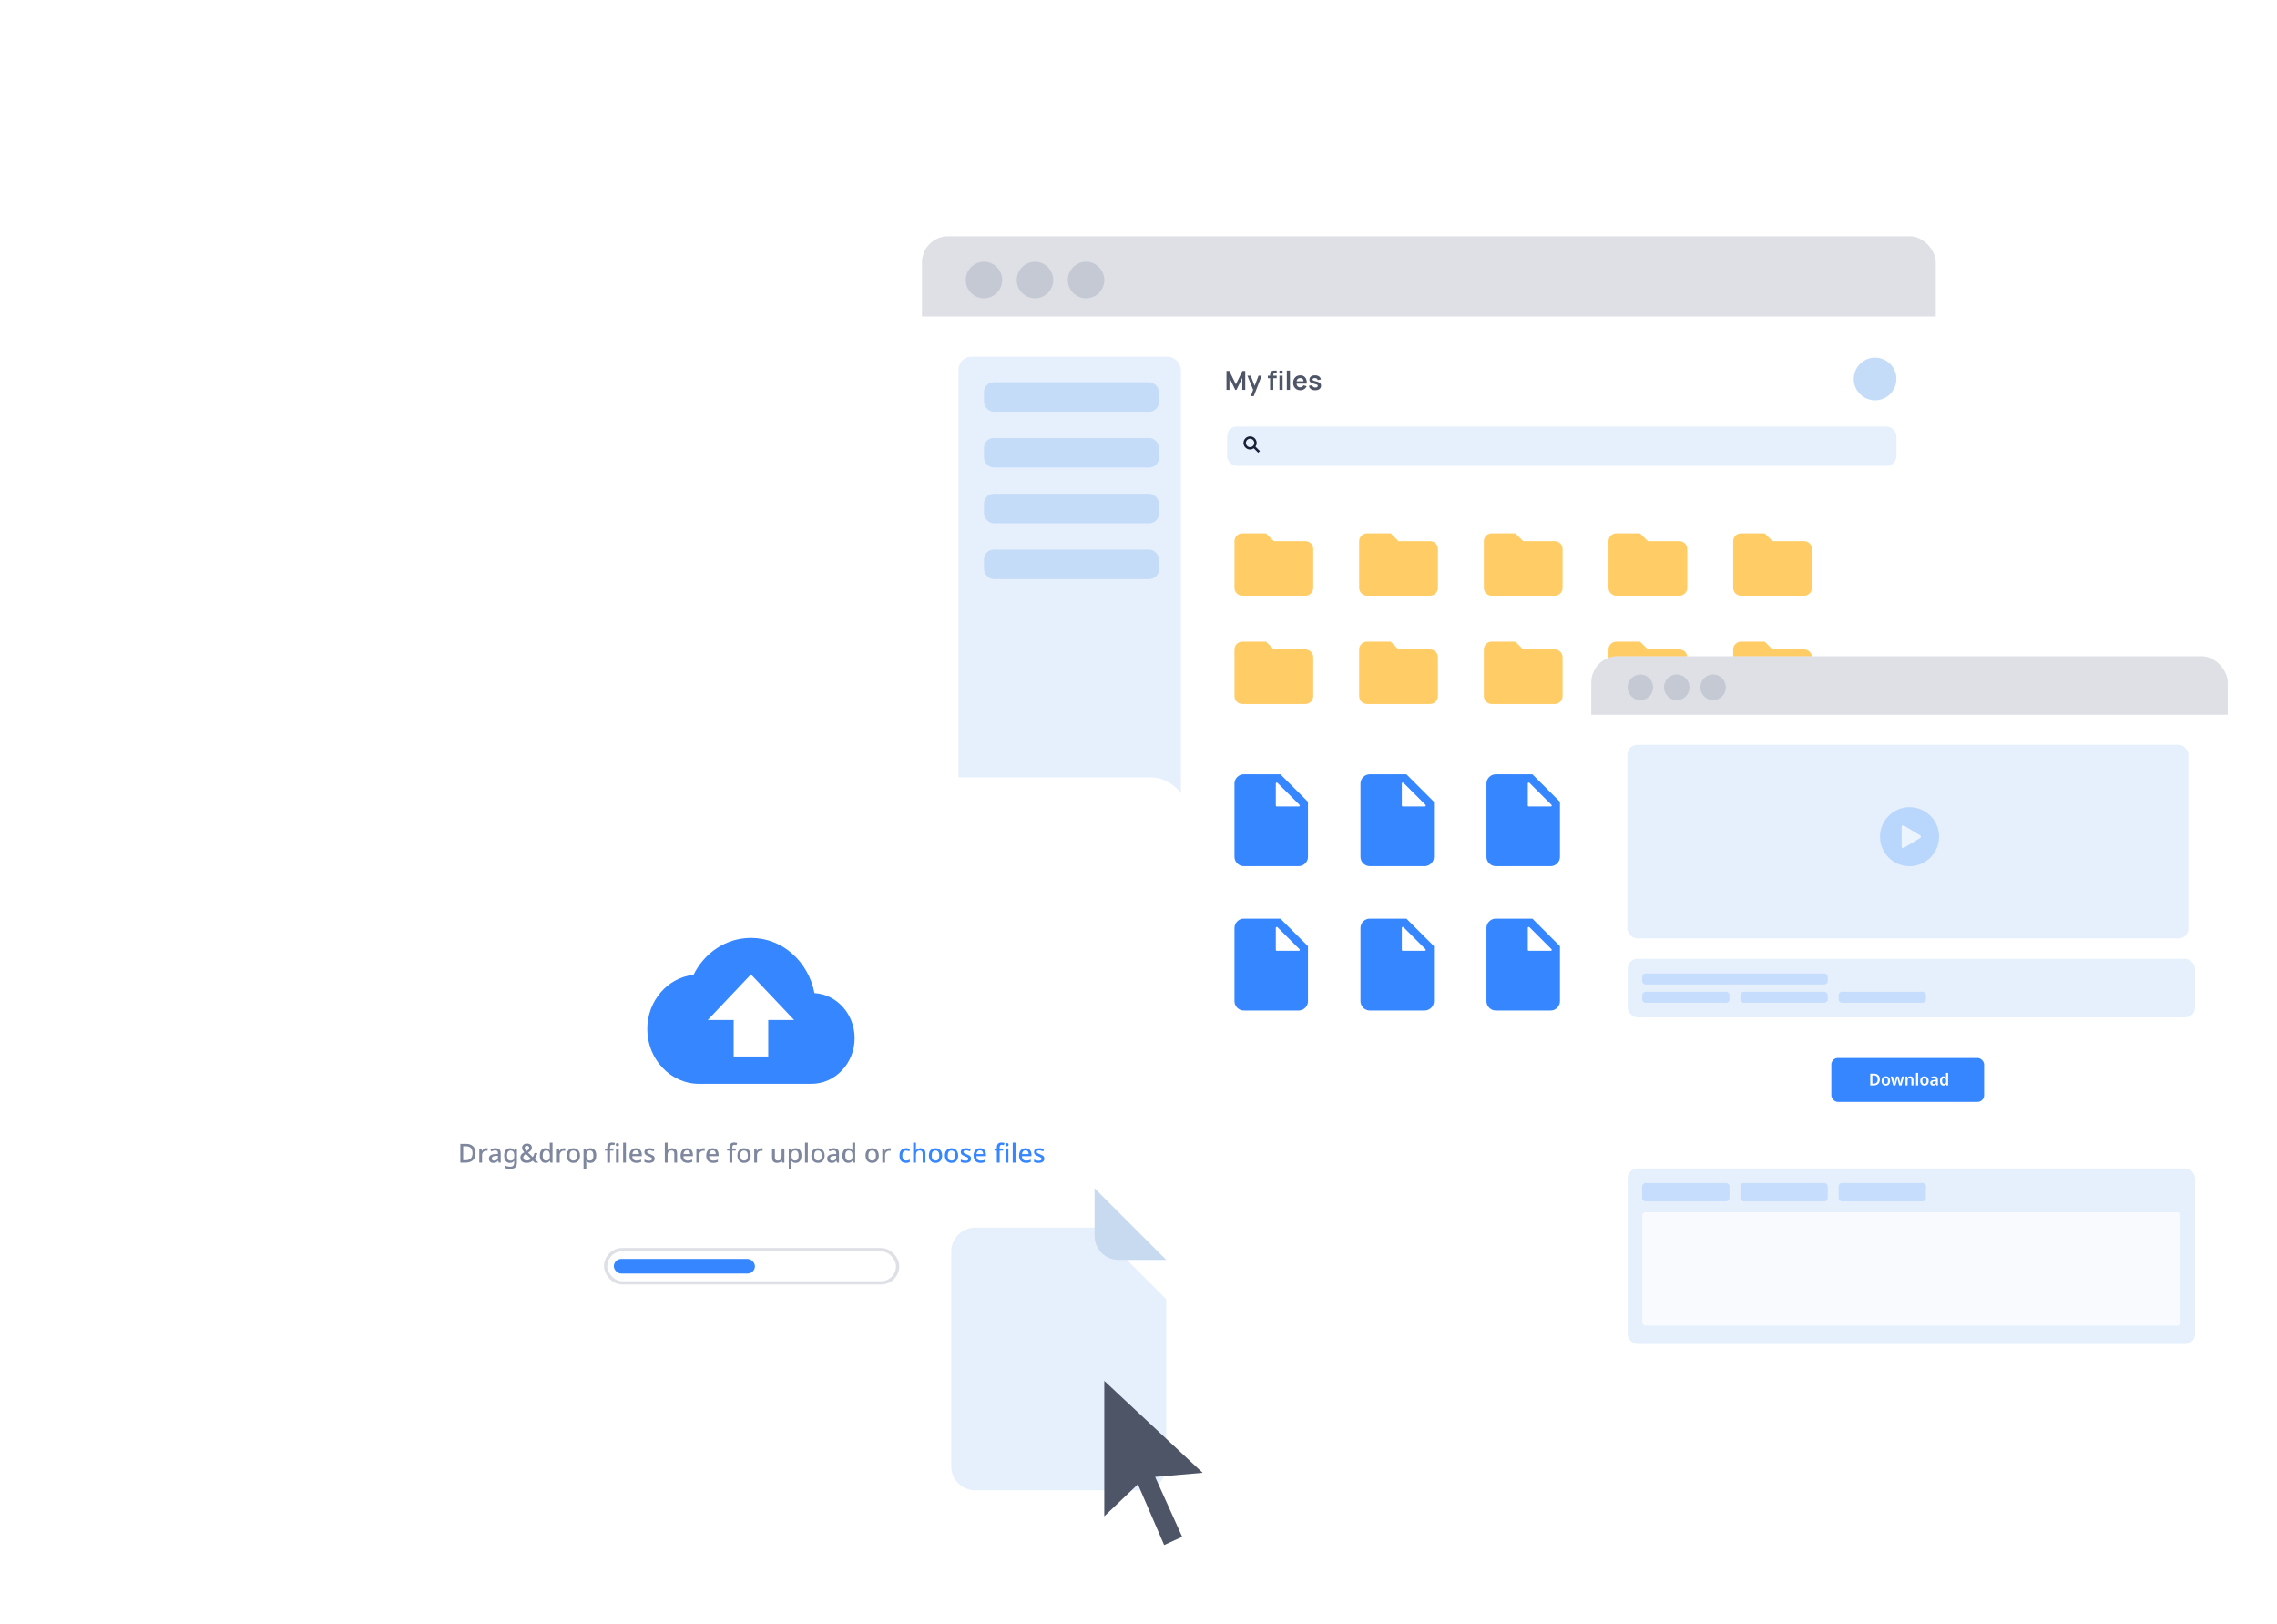 <svg width="694" height="495" viewBox="0 0 694 495" fill="none" xmlns="http://www.w3.org/2000/svg">
<rect opacity="0.1" x="572" y="363" width="87" height="87" rx="11" stroke="white" stroke-width="2"/>
<rect opacity="0.1" x="41.5" y="93.5" width="146" height="146" rx="10.5" stroke="white" stroke-width="3"/>
<g filter="url(#filter0_dd_2015_344)">
<g clip-path="url(#clip0_2015_344)">
<rect x="281" y="61" width="309" height="277" rx="8" fill="white"/>
<rect opacity="0.25" x="256.547" y="50.988" width="342.345" height="34.486" fill="#7E879D"/>
<ellipse opacity="0.25" cx="299.896" cy="74.349" rx="5.558" ry="5.562" fill="#7E879D"/>
<ellipse opacity="0.25" cx="315.457" cy="74.349" rx="5.558" ry="5.562" fill="#7E879D"/>
<ellipse opacity="0.25" cx="331.018" cy="74.349" rx="5.558" ry="5.562" fill="#7E879D"/>
<rect x="292.115" y="97.711" width="67.802" height="228.052" rx="4" fill="#E6F0FC"/>
<rect x="299.896" y="105.498" width="53.352" height="9" rx="3" fill="#C4DCF8"/>
<rect x="299.896" y="122.498" width="53.352" height="9" rx="3" fill="#C4DCF8"/>
<rect x="299.896" y="139.498" width="53.352" height="9" rx="3" fill="#C4DCF8"/>
<rect x="299.896" y="156.498" width="53.352" height="9" rx="3" fill="#C4DCF8"/>
<path d="M373.815 107.823V102.063H374.683L376.675 106.143L378.667 102.063H379.535V107.823H378.635V104.131L376.867 107.823H376.483L374.719 104.131V107.823H373.815ZM381.227 109.743L382.059 107.459L382.075 108.131L380.191 103.503H381.195L382.531 106.927H382.275L383.575 103.503H384.539L382.131 109.743H381.227ZM387.113 107.823V103.435C387.113 103.326 387.117 103.206 387.125 103.075C387.133 102.942 387.156 102.81 387.193 102.679C387.231 102.549 387.299 102.43 387.397 102.323C387.52 102.187 387.652 102.094 387.793 102.043C387.937 101.99 388.079 101.961 388.217 101.955C388.356 101.947 388.477 101.943 388.581 101.943H389.121V102.727H388.621C388.437 102.727 388.3 102.774 388.209 102.867C388.121 102.958 388.077 103.078 388.077 103.227V107.823H387.113ZM386.417 104.259V103.503H389.121V104.259H386.417ZM389.961 102.847V101.963H390.925V102.847H389.961ZM389.961 107.823V103.503H390.925V107.823H389.961ZM392.208 107.823V101.943H393.172V107.823H392.208ZM396.334 107.943C395.897 107.943 395.513 107.849 395.182 107.659C394.851 107.47 394.593 107.207 394.406 106.871C394.222 106.535 394.13 106.149 394.13 105.711C394.13 105.239 394.221 104.83 394.402 104.483C394.583 104.134 394.835 103.863 395.158 103.671C395.481 103.479 395.854 103.383 396.278 103.383C396.726 103.383 397.106 103.489 397.418 103.699C397.733 103.907 397.966 104.202 398.118 104.583C398.27 104.965 398.327 105.414 398.29 105.931H397.334V105.579C397.331 105.11 397.249 104.767 397.086 104.551C396.923 104.335 396.667 104.227 396.318 104.227C395.923 104.227 395.63 104.35 395.438 104.595C395.246 104.838 395.15 105.194 395.15 105.663C395.15 106.101 395.246 106.439 395.438 106.679C395.63 106.919 395.91 107.039 396.278 107.039C396.515 107.039 396.719 106.987 396.89 106.883C397.063 106.777 397.197 106.623 397.29 106.423L398.242 106.711C398.077 107.101 397.821 107.403 397.474 107.619C397.13 107.835 396.75 107.943 396.334 107.943ZM394.846 105.931V105.203H397.818V105.931H394.846ZM400.851 107.943C400.317 107.943 399.884 107.823 399.551 107.583C399.217 107.343 399.015 107.006 398.943 106.571L399.927 106.419C399.977 106.633 400.089 106.801 400.263 106.923C400.436 107.046 400.655 107.107 400.919 107.107C401.151 107.107 401.329 107.062 401.455 106.971C401.583 106.878 401.647 106.751 401.647 106.591C401.647 106.493 401.623 106.414 401.575 106.355C401.529 106.294 401.428 106.235 401.271 106.179C401.113 106.123 400.872 106.053 400.547 105.967C400.184 105.871 399.896 105.769 399.683 105.659C399.469 105.547 399.316 105.415 399.223 105.263C399.129 105.111 399.083 104.927 399.083 104.711C399.083 104.442 399.153 104.207 399.295 104.007C399.436 103.807 399.633 103.654 399.887 103.547C400.14 103.438 400.439 103.383 400.783 103.383C401.119 103.383 401.416 103.435 401.675 103.539C401.936 103.643 402.147 103.791 402.307 103.983C402.467 104.175 402.565 104.401 402.603 104.659L401.619 104.835C401.595 104.651 401.511 104.506 401.367 104.399C401.225 104.293 401.036 104.233 400.799 104.219C400.572 104.206 400.389 104.241 400.251 104.323C400.112 104.403 400.043 104.517 400.043 104.663C400.043 104.746 400.071 104.817 400.127 104.875C400.183 104.934 400.295 104.993 400.463 105.051C400.633 105.11 400.887 105.182 401.223 105.267C401.567 105.355 401.841 105.457 402.047 105.571C402.255 105.683 402.404 105.818 402.495 105.975C402.588 106.133 402.635 106.323 402.635 106.547C402.635 106.982 402.476 107.323 402.159 107.571C401.844 107.819 401.408 107.943 400.851 107.943Z" fill="#4E5567"/>
<g clip-path="url(#clip1_2015_344)">
<path d="M379.055 224.98C377.555 224.98 376.255 226.28 376.255 227.78V250.18C376.255 251.68 377.555 252.98 379.055 252.98H395.855C397.355 252.98 398.655 251.68 398.655 250.18V233.48C398.655 233.38 398.655 233.38 398.555 233.28L390.355 225.08C390.255 224.98 390.255 224.98 390.155 224.98H379.055ZM388.855 234.48V227.78C388.855 227.58 389.155 227.38 389.355 227.58L396.055 234.28C396.255 234.48 396.155 234.78 395.855 234.78H389.155C388.955 234.78 388.855 234.68 388.855 234.48Z" fill="#3586FF"/>
</g>
<g clip-path="url(#clip2_2015_344)">
<path d="M417.455 224.98C415.955 224.98 414.655 226.28 414.655 227.78V250.18C414.655 251.68 415.955 252.98 417.455 252.98H434.255C435.755 252.98 437.055 251.68 437.055 250.18V233.48C437.055 233.38 437.055 233.38 436.955 233.28L428.755 225.08C428.655 224.98 428.655 224.98 428.555 224.98H417.455ZM427.255 234.48V227.78C427.255 227.58 427.555 227.38 427.755 227.58L434.455 234.28C434.655 234.48 434.555 234.78 434.255 234.78H427.555C427.355 234.78 427.255 234.68 427.255 234.48Z" fill="#3586FF"/>
</g>
<g clip-path="url(#clip3_2015_344)">
<path d="M455.855 224.98C454.355 224.98 453.055 226.28 453.055 227.78V250.18C453.055 251.68 454.355 252.98 455.855 252.98H472.655C474.155 252.98 475.455 251.68 475.455 250.18V233.48C475.455 233.38 475.455 233.38 475.355 233.28L467.155 225.08C467.055 224.98 467.055 224.98 466.955 224.98H455.855ZM465.655 234.48V227.78C465.655 227.58 465.955 227.38 466.155 227.58L472.855 234.28C473.055 234.48 472.955 234.78 472.655 234.78H465.955C465.755 234.78 465.655 234.68 465.655 234.48Z" fill="#3586FF"/>
</g>
<g clip-path="url(#clip4_2015_344)">
<path d="M494.255 224.98C492.755 224.98 491.455 226.28 491.455 227.78V250.18C491.455 251.68 492.755 252.98 494.255 252.98H511.055C512.555 252.98 513.855 251.68 513.855 250.18V233.48C513.855 233.38 513.855 233.38 513.755 233.28L505.555 225.08C505.455 224.98 505.455 224.98 505.355 224.98H494.255ZM504.055 234.48V227.78C504.055 227.58 504.355 227.38 504.555 227.58L511.255 234.28C511.455 234.48 511.355 234.78 511.055 234.78H504.355C504.155 234.78 504.055 234.68 504.055 234.48Z" fill="#3586FF"/>
</g>
<g clip-path="url(#clip5_2015_344)">
<path d="M532.655 224.98C531.155 224.98 529.855 226.28 529.855 227.78V250.18C529.855 251.68 531.155 252.98 532.655 252.98H549.455C550.955 252.98 552.255 251.68 552.255 250.18V233.48C552.255 233.38 552.255 233.38 552.155 233.28L543.955 225.08C543.855 224.98 543.855 224.98 543.755 224.98H532.655ZM542.455 234.48V227.78C542.455 227.58 542.755 227.38 542.955 227.58L549.655 234.28C549.855 234.48 549.755 234.78 549.455 234.78H542.755C542.555 234.78 542.455 234.68 542.455 234.48Z" fill="#3586FF"/>
</g>
<g clip-path="url(#clip6_2015_344)">
<path d="M379.055 268.98C377.555 268.98 376.255 270.28 376.255 271.78V294.18C376.255 295.68 377.555 296.98 379.055 296.98H395.855C397.355 296.98 398.655 295.68 398.655 294.18V277.48C398.655 277.38 398.655 277.38 398.555 277.28L390.355 269.08C390.255 268.98 390.255 268.98 390.155 268.98H379.055ZM388.855 278.48V271.78C388.855 271.58 389.155 271.38 389.355 271.58L396.055 278.28C396.255 278.48 396.155 278.78 395.855 278.78H389.155C388.955 278.78 388.855 278.68 388.855 278.48Z" fill="#3586FF"/>
</g>
<g clip-path="url(#clip7_2015_344)">
<path d="M417.455 268.98C415.955 268.98 414.655 270.28 414.655 271.78V294.18C414.655 295.68 415.955 296.98 417.455 296.98H434.255C435.755 296.98 437.055 295.68 437.055 294.18V277.48C437.055 277.38 437.055 277.38 436.955 277.28L428.755 269.08C428.655 268.98 428.655 268.98 428.555 268.98H417.455ZM427.255 278.48V271.78C427.255 271.58 427.555 271.38 427.755 271.58L434.455 278.28C434.655 278.48 434.555 278.78 434.255 278.78H427.555C427.355 278.78 427.255 278.68 427.255 278.48Z" fill="#3586FF"/>
</g>
<g clip-path="url(#clip8_2015_344)">
<path d="M455.855 268.98C454.355 268.98 453.055 270.28 453.055 271.78V294.18C453.055 295.68 454.355 296.98 455.855 296.98H472.655C474.155 296.98 475.455 295.68 475.455 294.18V277.48C475.455 277.38 475.455 277.38 475.355 277.28L467.155 269.08C467.055 268.98 467.055 268.98 466.955 268.98H455.855ZM465.655 278.48V271.78C465.655 271.58 465.955 271.38 466.155 271.58L472.855 278.28C473.055 278.48 472.955 278.78 472.655 278.78H465.955C465.755 278.78 465.655 278.68 465.655 278.48Z" fill="#3586FF"/>
</g>
<g clip-path="url(#clip9_2015_344)">
<path d="M494.255 268.98C492.755 268.98 491.455 270.28 491.455 271.78V294.18C491.455 295.68 492.755 296.98 494.255 296.98H511.055C512.555 296.98 513.855 295.68 513.855 294.18V277.48C513.855 277.38 513.855 277.38 513.755 277.28L505.555 269.08C505.455 268.98 505.455 268.98 505.355 268.98H494.255ZM504.055 278.48V271.78C504.055 271.58 504.355 271.38 504.555 271.58L511.255 278.28C511.455 278.48 511.355 278.78 511.055 278.78H504.355C504.155 278.78 504.055 278.68 504.055 278.48Z" fill="#3586FF"/>
</g>
<g clip-path="url(#clip10_2015_344)">
<path d="M532.655 268.98C531.155 268.98 529.855 270.28 529.855 271.78V294.18C529.855 295.68 531.155 296.98 532.655 296.98H549.455C550.955 296.98 552.255 295.68 552.255 294.18V277.48C552.255 277.38 552.255 277.38 552.155 277.28L543.955 269.08C543.855 268.98 543.855 268.98 543.755 268.98H532.655ZM542.455 278.48V271.78C542.455 271.58 542.755 271.38 542.955 271.58L549.655 278.28C549.855 278.48 549.755 278.78 549.455 278.78H542.755C542.555 278.78 542.455 278.68 542.455 278.48Z" fill="#3586FF"/>
</g>
<g clip-path="url(#clip11_2015_344)">
<path d="M385.855 151.558H378.655C377.335 151.558 376.255 152.627 376.255 153.933V168.183C376.255 169.489 377.335 170.558 378.655 170.558H397.855C399.175 170.558 400.255 169.489 400.255 168.183V156.308C400.255 155.002 399.175 153.933 397.855 153.933H388.255L385.855 151.558Z" fill="#FFCC66"/>
</g>
<g clip-path="url(#clip12_2015_344)">
<path d="M423.855 151.558H416.655C415.335 151.558 414.255 152.627 414.255 153.933V168.183C414.255 169.489 415.335 170.558 416.655 170.558H435.855C437.175 170.558 438.255 169.489 438.255 168.183V156.308C438.255 155.002 437.175 153.933 435.855 153.933H426.255L423.855 151.558Z" fill="#FFCC66"/>
</g>
<g clip-path="url(#clip13_2015_344)">
<path d="M461.855 151.558H454.655C453.335 151.558 452.255 152.627 452.255 153.933V168.183C452.255 169.489 453.335 170.558 454.655 170.558H473.855C475.175 170.558 476.255 169.489 476.255 168.183V156.308C476.255 155.002 475.175 153.933 473.855 153.933H464.255L461.855 151.558Z" fill="#FFCC66"/>
</g>
<g clip-path="url(#clip14_2015_344)">
<path d="M499.855 151.558H492.655C491.335 151.558 490.255 152.627 490.255 153.933V168.183C490.255 169.489 491.335 170.558 492.655 170.558H511.855C513.175 170.558 514.255 169.489 514.255 168.183V156.308C514.255 155.002 513.175 153.933 511.855 153.933H502.255L499.855 151.558Z" fill="#FFCC66"/>
</g>
<g clip-path="url(#clip15_2015_344)">
<path d="M537.855 151.558H530.655C529.335 151.558 528.255 152.627 528.255 153.933V168.183C528.255 169.489 529.335 170.558 530.655 170.558H549.855C551.175 170.558 552.255 169.489 552.255 168.183V156.308C552.255 155.002 551.175 153.933 549.855 153.933H540.255L537.855 151.558Z" fill="#FFCC66"/>
</g>
<g clip-path="url(#clip16_2015_344)">
<path d="M385.855 184.558H378.655C377.335 184.558 376.255 185.627 376.255 186.933V201.183C376.255 202.489 377.335 203.558 378.655 203.558H397.855C399.175 203.558 400.255 202.489 400.255 201.183V189.308C400.255 188.002 399.175 186.933 397.855 186.933H388.255L385.855 184.558Z" fill="#FFCC66"/>
</g>
<g clip-path="url(#clip17_2015_344)">
<path d="M423.855 184.558H416.655C415.335 184.558 414.255 185.627 414.255 186.933V201.183C414.255 202.489 415.335 203.558 416.655 203.558H435.855C437.175 203.558 438.255 202.489 438.255 201.183V189.308C438.255 188.002 437.175 186.933 435.855 186.933H426.255L423.855 184.558Z" fill="#FFCC66"/>
</g>
<g clip-path="url(#clip18_2015_344)">
<path d="M461.855 184.558H454.655C453.335 184.558 452.255 185.627 452.255 186.933V201.183C452.255 202.489 453.335 203.558 454.655 203.558H473.855C475.175 203.558 476.255 202.489 476.255 201.183V189.308C476.255 188.002 475.175 186.933 473.855 186.933H464.255L461.855 184.558Z" fill="#FFCC66"/>
</g>
<g clip-path="url(#clip19_2015_344)">
<path d="M499.855 184.558H492.655C491.335 184.558 490.255 185.627 490.255 186.933V201.183C490.255 202.489 491.335 203.558 492.655 203.558H511.855C513.175 203.558 514.255 202.489 514.255 201.183V189.308C514.255 188.002 513.175 186.933 511.855 186.933H502.255L499.855 184.558Z" fill="#FFCC66"/>
</g>
<g clip-path="url(#clip20_2015_344)">
<path d="M537.855 184.558H530.655C529.335 184.558 528.255 185.627 528.255 186.933V201.183C528.255 202.489 529.335 203.558 530.655 203.558H549.855C551.175 203.558 552.255 202.489 552.255 201.183V189.308C552.255 188.002 551.175 186.933 549.855 186.933H540.255L537.855 184.558Z" fill="#FFCC66"/>
</g>
<rect x="374" y="119" width="204" height="12" rx="3" fill="#E6F0FC"/>
<g clip-path="url(#clip21_2015_344)">
<path d="M382.139 125.65C381.81 125.869 381.409 126.015 381.007 126.015C379.912 126.015 379 125.102 379 124.007C379 122.912 379.912 122 381.007 122C382.102 122 383.015 122.912 383.015 124.007C383.015 124.445 382.869 124.81 382.65 125.139L384 126.489L383.489 127L382.139 125.65ZM381.007 125.285C381.701 125.285 382.285 124.701 382.285 124.007C382.285 123.314 381.701 122.73 381.007 122.73C380.314 122.73 379.73 123.314 379.73 124.007C379.73 124.701 380.314 125.285 381.007 125.285Z" fill="#182137"/>
</g>
<circle cx="571.5" cy="104.5" r="6.5" fill="#C4DCF8"/>
</g>
</g>
<g filter="url(#filter1_dd_2015_344)">
<rect x="81.09" y="210.927" width="267.7" height="196.819" rx="12" fill="white"/>
<path d="M234.231 276.672C232.388 267.081 224.489 259.853 214.879 259.853C207.243 259.853 200.66 264.44 197.369 271.112C189.47 271.946 183.283 279.035 183.283 287.652C183.283 296.826 190.392 304.332 199.081 304.332H233.309C240.55 304.332 246.474 298.077 246.474 290.432C246.474 283.066 241.077 277.089 234.231 276.672ZM220.145 284.873V295.992H209.613V284.873H201.714L214.879 270.973L228.043 284.873H220.145Z" fill="#3586FF"/>
<path d="M130.927 325.428C130.927 326.068 130.807 326.604 130.567 327.036C130.327 327.468 129.981 327.793 129.527 328.012C129.079 328.23 128.538 328.34 127.903 328.34H126.303V322.628H128.071C128.653 322.628 129.157 322.734 129.583 322.948C130.01 323.161 130.341 323.476 130.575 323.892C130.81 324.302 130.927 324.814 130.927 325.428ZM130.023 325.452C130.023 324.972 129.946 324.577 129.791 324.268C129.637 323.958 129.407 323.729 129.103 323.58C128.805 323.43 128.442 323.356 128.015 323.356H127.167V327.612H127.863C128.583 327.612 129.122 327.43 129.479 327.068C129.842 326.705 130.023 326.166 130.023 325.452ZM134.203 323.948C134.277 323.948 134.36 323.953 134.451 323.964C134.541 323.969 134.616 323.977 134.675 323.988L134.587 324.78C134.528 324.764 134.459 324.75 134.379 324.74C134.299 324.729 134.224 324.724 134.155 324.724C133.995 324.724 133.84 324.756 133.691 324.82C133.547 324.878 133.416 324.966 133.299 325.084C133.181 325.196 133.088 325.334 133.019 325.5C132.955 325.665 132.923 325.854 132.923 326.068V328.34H132.075V324.028H132.747L132.859 324.796H132.891C132.981 324.641 133.091 324.5 133.219 324.372C133.347 324.244 133.493 324.142 133.659 324.068C133.824 323.988 134.005 323.948 134.203 323.948ZM136.989 323.948C137.533 323.948 137.938 324.068 138.205 324.308C138.471 324.542 138.605 324.913 138.605 325.42V328.34H138.005L137.837 327.74H137.805C137.682 327.894 137.554 328.022 137.421 328.124C137.293 328.225 137.143 328.3 136.973 328.348C136.807 328.396 136.605 328.42 136.365 328.42C136.109 328.42 135.877 328.374 135.669 328.284C135.466 328.188 135.306 328.044 135.189 327.852C135.071 327.654 135.013 327.409 135.013 327.116C135.013 326.678 135.178 326.345 135.509 326.116C135.845 325.886 136.354 325.761 137.037 325.74L137.773 325.716V325.476C137.773 325.156 137.701 324.932 137.557 324.804C137.413 324.676 137.21 324.612 136.949 324.612C136.725 324.612 136.511 324.644 136.309 324.708C136.106 324.772 135.914 324.849 135.733 324.94L135.461 324.324C135.663 324.217 135.895 324.129 136.157 324.06C136.423 323.985 136.701 323.948 136.989 323.948ZM137.189 326.284C136.698 326.305 136.357 326.388 136.165 326.532C135.978 326.67 135.885 326.868 135.885 327.124C135.885 327.348 135.951 327.51 136.085 327.612C136.223 327.713 136.397 327.764 136.605 327.764C136.941 327.764 137.218 327.67 137.437 327.484C137.655 327.297 137.765 327.017 137.765 326.644V326.268L137.189 326.284ZM141.399 323.948C141.676 323.948 141.927 324.001 142.151 324.108C142.375 324.214 142.564 324.377 142.719 324.596H142.759L142.855 324.028H143.543V328.396C143.543 328.801 143.471 329.142 143.327 329.42C143.183 329.697 142.961 329.905 142.663 330.044C142.369 330.188 141.999 330.26 141.551 330.26C141.241 330.26 140.956 330.238 140.695 330.196C140.433 330.153 140.193 330.086 139.975 329.996V329.252C140.129 329.326 140.292 329.388 140.463 329.436C140.633 329.489 140.815 329.526 141.007 329.548C141.199 329.574 141.396 329.588 141.599 329.588C141.951 329.588 142.223 329.486 142.415 329.284C142.607 329.086 142.703 328.806 142.703 328.444V328.3C142.703 328.23 142.705 328.14 142.711 328.028C142.716 327.91 142.721 327.825 142.727 327.772H142.695C142.545 327.996 142.361 328.161 142.143 328.268C141.929 328.369 141.681 328.42 141.399 328.42C140.855 328.42 140.428 328.225 140.119 327.836C139.815 327.441 139.663 326.894 139.663 326.196C139.663 325.726 139.732 325.326 139.871 324.996C140.009 324.66 140.207 324.401 140.463 324.22C140.724 324.038 141.036 323.948 141.399 323.948ZM141.575 324.652C141.351 324.652 141.161 324.713 141.007 324.836C140.852 324.953 140.735 325.126 140.655 325.356C140.575 325.585 140.535 325.868 140.535 326.204C140.535 326.705 140.623 327.086 140.799 327.348C140.98 327.609 141.244 327.74 141.591 327.74C141.793 327.74 141.964 327.713 142.103 327.66C142.247 327.606 142.364 327.524 142.455 327.412C142.551 327.3 142.62 327.158 142.663 326.988C142.711 326.812 142.735 326.601 142.735 326.356V326.196C142.735 325.828 142.692 325.532 142.607 325.308C142.527 325.078 142.401 324.913 142.231 324.812C142.06 324.705 141.841 324.652 141.575 324.652ZM146.656 322.54C146.949 322.54 147.202 322.59 147.416 322.692C147.634 322.788 147.802 322.926 147.92 323.108C148.042 323.289 148.104 323.513 148.104 323.78C148.104 324.121 147.994 324.412 147.776 324.652C147.557 324.892 147.285 325.108 146.96 325.3L148.376 326.668C148.504 326.497 148.61 326.308 148.696 326.1C148.781 325.886 148.853 325.66 148.912 325.42H149.776C149.696 325.75 149.586 326.07 149.448 326.38C149.314 326.684 149.141 326.958 148.928 327.204L150.096 328.34H148.992L148.368 327.74C148.24 327.841 148.109 327.934 147.976 328.02C147.842 328.105 147.698 328.177 147.544 328.236C147.394 328.289 147.232 328.332 147.056 328.364C146.88 328.401 146.688 328.42 146.48 328.42C146.096 328.42 145.762 328.358 145.48 328.236C145.197 328.108 144.978 327.926 144.824 327.692C144.674 327.452 144.6 327.166 144.6 326.836C144.6 326.564 144.645 326.329 144.736 326.132C144.832 325.934 144.968 325.761 145.144 325.612C145.325 325.457 145.536 325.31 145.776 325.172C145.658 325.038 145.549 324.902 145.448 324.764C145.352 324.62 145.272 324.47 145.208 324.316C145.149 324.161 145.12 323.993 145.12 323.812C145.12 323.545 145.181 323.318 145.304 323.132C145.432 322.94 145.61 322.793 145.84 322.692C146.074 322.59 146.346 322.54 146.656 322.54ZM146.28 325.692C146.114 325.793 145.973 325.897 145.856 326.004C145.744 326.105 145.653 326.22 145.584 326.348C145.52 326.47 145.488 326.617 145.488 326.788C145.488 327.06 145.581 327.278 145.768 327.444C145.96 327.604 146.21 327.684 146.52 327.684C146.813 327.684 147.066 327.638 147.28 327.548C147.498 327.457 147.685 327.345 147.84 327.212L146.28 325.692ZM146.632 323.22C146.434 323.22 146.269 323.27 146.136 323.372C146.002 323.473 145.936 323.625 145.936 323.828C145.936 324.004 145.981 324.169 146.072 324.324C146.162 324.473 146.29 324.636 146.456 324.812C146.744 324.646 146.954 324.489 147.088 324.34C147.221 324.185 147.288 324.009 147.288 323.812C147.288 323.63 147.226 323.486 147.104 323.38C146.981 323.273 146.824 323.22 146.632 323.22ZM152.25 328.42C151.733 328.42 151.314 328.233 150.994 327.86C150.679 327.486 150.522 326.932 150.522 326.196C150.522 325.454 150.682 324.894 151.002 324.516C151.322 324.137 151.743 323.948 152.266 323.948C152.485 323.948 152.674 323.977 152.834 324.036C152.999 324.089 153.141 324.164 153.258 324.26C153.381 324.356 153.485 324.462 153.57 324.58H153.618C153.607 324.505 153.594 324.398 153.578 324.26C153.562 324.116 153.554 323.988 153.554 323.876V322.26H154.402V328.34H153.738L153.594 327.764H153.554C153.474 327.886 153.373 327.998 153.25 328.1C153.133 328.196 152.991 328.273 152.826 328.332C152.661 328.39 152.469 328.42 152.25 328.42ZM152.45 327.724C152.866 327.724 153.159 327.609 153.33 327.38C153.501 327.145 153.586 326.796 153.586 326.332V326.204C153.586 325.697 153.503 325.31 153.338 325.044C153.178 324.777 152.879 324.644 152.442 324.644C152.095 324.644 151.834 324.785 151.658 325.068C151.482 325.345 151.394 325.726 151.394 326.212C151.394 326.697 151.482 327.07 151.658 327.332C151.834 327.593 152.098 327.724 152.45 327.724ZM157.859 323.948C157.934 323.948 158.016 323.953 158.107 323.964C158.198 323.969 158.272 323.977 158.331 323.988L158.243 324.78C158.184 324.764 158.115 324.75 158.035 324.74C157.955 324.729 157.88 324.724 157.811 324.724C157.651 324.724 157.496 324.756 157.347 324.82C157.203 324.878 157.072 324.966 156.955 325.084C156.838 325.196 156.744 325.334 156.675 325.5C156.611 325.665 156.579 325.854 156.579 326.068V328.34H155.731V324.028H156.403L156.515 324.796H156.547C156.638 324.641 156.747 324.5 156.875 324.372C157.003 324.244 157.15 324.142 157.315 324.068C157.48 323.988 157.662 323.948 157.859 323.948ZM162.773 326.18C162.773 326.537 162.725 326.854 162.629 327.132C162.533 327.409 162.397 327.644 162.221 327.836C162.045 328.028 161.832 328.174 161.581 328.276C161.33 328.372 161.048 328.42 160.733 328.42C160.445 328.42 160.178 328.372 159.933 328.276C159.688 328.174 159.474 328.028 159.293 327.836C159.117 327.644 158.978 327.409 158.877 327.132C158.776 326.854 158.725 326.534 158.725 326.172C158.725 325.697 158.805 325.294 158.965 324.964C159.13 324.633 159.365 324.382 159.669 324.212C159.978 324.036 160.341 323.948 160.757 323.948C161.152 323.948 161.498 324.036 161.797 324.212C162.101 324.382 162.338 324.633 162.509 324.964C162.685 325.294 162.773 325.7 162.773 326.18ZM159.597 326.18C159.597 326.5 159.637 326.777 159.717 327.012C159.797 327.241 159.922 327.417 160.093 327.54C160.264 327.662 160.482 327.724 160.749 327.724C161.016 327.724 161.234 327.662 161.405 327.54C161.576 327.417 161.701 327.241 161.781 327.012C161.861 326.777 161.901 326.5 161.901 326.18C161.901 325.849 161.858 325.572 161.773 325.348C161.693 325.124 161.568 324.953 161.397 324.836C161.232 324.713 161.013 324.652 160.741 324.652C160.341 324.652 160.05 324.785 159.869 325.052C159.688 325.318 159.597 325.694 159.597 326.18ZM166 323.948C166.517 323.948 166.933 324.134 167.248 324.508C167.568 324.881 167.728 325.438 167.728 326.18C167.728 326.665 167.656 327.076 167.512 327.412C167.368 327.748 167.165 328.001 166.904 328.172C166.643 328.337 166.339 328.42 165.992 328.42C165.773 328.42 165.581 328.393 165.416 328.34C165.251 328.281 165.109 328.206 164.992 328.116C164.88 328.02 164.781 327.918 164.696 327.812H164.64C164.656 327.908 164.669 328.022 164.68 328.156C164.691 328.284 164.696 328.398 164.696 328.5V330.26H163.848V324.028H164.536L164.656 324.604H164.696C164.781 324.486 164.883 324.377 165 324.276C165.117 324.174 165.259 324.094 165.424 324.036C165.589 323.977 165.781 323.948 166 323.948ZM165.8 324.644C165.533 324.644 165.32 324.697 165.16 324.804C165 324.905 164.883 325.06 164.808 325.268C164.739 325.47 164.701 325.729 164.696 326.044V326.172C164.696 326.502 164.731 326.785 164.8 327.02C164.869 327.249 164.984 327.425 165.144 327.548C165.309 327.665 165.533 327.724 165.816 327.724C166.056 327.724 166.251 327.66 166.4 327.532C166.555 327.398 166.669 327.214 166.744 326.98C166.819 326.745 166.856 326.473 166.856 326.164C166.856 325.694 166.771 325.324 166.6 325.052C166.429 324.78 166.163 324.644 165.8 324.644ZM172.991 324.676H171.927V328.34H171.079V324.676H170.351V324.276L171.079 324.012V323.74C171.079 323.372 171.135 323.078 171.247 322.86C171.364 322.636 171.53 322.473 171.743 322.372C171.956 322.27 172.215 322.22 172.519 322.22C172.706 322.22 172.876 322.236 173.031 322.268C173.186 322.3 173.316 322.334 173.423 322.372L173.207 323.02C173.122 322.993 173.023 322.969 172.911 322.948C172.799 322.921 172.682 322.908 172.559 322.908C172.346 322.908 172.186 322.977 172.079 323.116C171.978 323.254 171.927 323.465 171.927 323.748V324.028H172.991V324.676ZM174.591 324.028V328.34H173.743V324.028H174.591ZM174.175 322.388C174.303 322.388 174.415 322.425 174.511 322.5C174.607 322.574 174.655 322.7 174.655 322.876C174.655 323.046 174.607 323.172 174.511 323.252C174.415 323.326 174.303 323.364 174.175 323.364C174.036 323.364 173.919 323.326 173.823 323.252C173.732 323.172 173.687 323.046 173.687 322.876C173.687 322.7 173.732 322.574 173.823 322.5C173.919 322.425 174.036 322.388 174.175 322.388ZM176.766 328.34H175.918V322.26H176.766V328.34ZM179.794 323.948C180.173 323.948 180.498 324.028 180.77 324.188C181.042 324.342 181.25 324.566 181.394 324.86C181.543 325.153 181.618 325.5 181.618 325.9V326.364H178.722C178.733 326.806 178.847 327.145 179.066 327.38C179.29 327.614 179.602 327.732 180.002 327.732C180.279 327.732 180.525 327.708 180.738 327.66C180.957 327.606 181.181 327.529 181.41 327.428V328.132C181.197 328.228 180.978 328.3 180.754 328.348C180.535 328.396 180.274 328.42 179.97 328.42C179.554 328.42 179.186 328.337 178.866 328.172C178.546 328.006 178.295 327.761 178.114 327.436C177.938 327.105 177.85 326.7 177.85 326.22C177.85 325.734 177.93 325.324 178.09 324.988C178.255 324.652 178.482 324.396 178.77 324.22C179.063 324.038 179.405 323.948 179.794 323.948ZM179.794 324.604C179.49 324.604 179.245 324.702 179.058 324.9C178.877 325.097 178.77 325.377 178.738 325.74H180.77C180.77 325.516 180.735 325.318 180.666 325.148C180.597 324.977 180.49 324.844 180.346 324.748C180.202 324.652 180.018 324.604 179.794 324.604ZM185.54 327.124C185.54 327.406 185.471 327.644 185.332 327.836C185.194 328.028 184.994 328.174 184.732 328.276C184.471 328.372 184.156 328.42 183.788 328.42C183.484 328.42 183.223 328.396 183.004 328.348C182.791 328.305 182.594 328.241 182.412 328.156V327.412C182.604 327.502 182.826 327.585 183.076 327.66C183.327 327.729 183.572 327.764 183.812 327.764C184.132 327.764 184.362 327.713 184.5 327.612C184.644 327.51 184.716 327.374 184.716 327.204C184.716 327.108 184.69 327.022 184.636 326.948C184.583 326.868 184.482 326.788 184.332 326.708C184.188 326.622 183.975 326.526 183.692 326.42C183.42 326.308 183.188 326.198 182.996 326.092C182.804 325.98 182.658 325.849 182.556 325.7C182.455 325.545 182.404 325.348 182.404 325.108C182.404 324.734 182.554 324.449 182.852 324.252C183.156 324.049 183.556 323.948 184.052 323.948C184.314 323.948 184.559 323.974 184.788 324.028C185.023 324.076 185.25 324.15 185.468 324.252L185.188 324.9C185.066 324.841 184.938 324.793 184.804 324.756C184.676 324.713 184.546 324.678 184.412 324.652C184.284 324.625 184.151 324.612 184.012 324.612C183.756 324.612 183.562 324.652 183.428 324.732C183.295 324.812 183.228 324.924 183.228 325.068C183.228 325.169 183.258 325.257 183.316 325.332C183.38 325.406 183.49 325.481 183.644 325.556C183.799 325.63 184.01 325.721 184.276 325.828C184.543 325.929 184.77 326.033 184.956 326.14C185.148 326.246 185.292 326.377 185.388 326.532C185.49 326.686 185.54 326.884 185.54 327.124ZM189.477 323.884C189.477 324.017 189.472 324.15 189.461 324.284C189.451 324.417 189.44 324.526 189.429 324.612H189.485C189.576 324.462 189.688 324.34 189.821 324.244C189.96 324.148 190.112 324.076 190.277 324.028C190.448 323.98 190.621 323.956 190.797 323.956C191.139 323.956 191.424 324.012 191.653 324.124C191.888 324.23 192.064 324.401 192.181 324.636C192.304 324.865 192.365 325.164 192.365 325.532V328.34H191.525V325.652C191.525 325.316 191.453 325.065 191.309 324.9C191.171 324.729 190.947 324.644 190.637 324.644C190.344 324.644 190.112 324.702 189.941 324.82C189.776 324.937 189.656 325.11 189.581 325.34C189.512 325.564 189.477 325.841 189.477 326.172V328.34H188.629V322.26H189.477V323.884ZM195.364 323.948C195.743 323.948 196.068 324.028 196.34 324.188C196.612 324.342 196.82 324.566 196.964 324.86C197.114 325.153 197.188 325.5 197.188 325.9V326.364H194.292C194.303 326.806 194.418 327.145 194.636 327.38C194.86 327.614 195.172 327.732 195.572 327.732C195.85 327.732 196.095 327.708 196.308 327.66C196.527 327.606 196.751 327.529 196.98 327.428V328.132C196.767 328.228 196.548 328.3 196.324 328.348C196.106 328.396 195.844 328.42 195.54 328.42C195.124 328.42 194.756 328.337 194.436 328.172C194.116 328.006 193.866 327.761 193.684 327.436C193.508 327.105 193.42 326.7 193.42 326.22C193.42 325.734 193.5 325.324 193.66 324.988C193.826 324.652 194.052 324.396 194.34 324.22C194.634 324.038 194.975 323.948 195.364 323.948ZM195.364 324.604C195.06 324.604 194.815 324.702 194.628 324.9C194.447 325.097 194.34 325.377 194.308 325.74H196.34C196.34 325.516 196.306 325.318 196.236 325.148C196.167 324.977 196.06 324.844 195.916 324.748C195.772 324.652 195.588 324.604 195.364 324.604ZM200.375 323.948C200.449 323.948 200.532 323.953 200.623 323.964C200.713 323.969 200.788 323.977 200.847 323.988L200.759 324.78C200.7 324.764 200.631 324.75 200.551 324.74C200.471 324.729 200.396 324.724 200.327 324.724C200.167 324.724 200.012 324.756 199.863 324.82C199.719 324.878 199.588 324.966 199.471 325.084C199.353 325.196 199.26 325.334 199.191 325.5C199.127 325.665 199.095 325.854 199.095 326.068V328.34H198.247V324.028H198.919L199.031 324.796H199.063C199.153 324.641 199.263 324.5 199.391 324.372C199.519 324.244 199.665 324.142 199.831 324.068C199.996 323.988 200.177 323.948 200.375 323.948ZM203.185 323.948C203.563 323.948 203.889 324.028 204.161 324.188C204.433 324.342 204.641 324.566 204.785 324.86C204.934 325.153 205.009 325.5 205.009 325.9V326.364H202.113C202.123 326.806 202.238 327.145 202.457 327.38C202.681 327.614 202.993 327.732 203.393 327.732C203.67 327.732 203.915 327.708 204.129 327.66C204.347 327.606 204.571 327.529 204.801 327.428V328.132C204.587 328.228 204.369 328.3 204.145 328.348C203.926 328.396 203.665 328.42 203.361 328.42C202.945 328.42 202.577 328.337 202.257 328.172C201.937 328.006 201.686 327.761 201.505 327.436C201.329 327.105 201.241 326.7 201.241 326.22C201.241 325.734 201.321 325.324 201.481 324.988C201.646 324.652 201.873 324.396 202.161 324.22C202.454 324.038 202.795 323.948 203.185 323.948ZM203.185 324.604C202.881 324.604 202.635 324.702 202.449 324.9C202.267 325.097 202.161 325.377 202.129 325.74H204.161C204.161 325.516 204.126 325.318 204.057 325.148C203.987 324.977 203.881 324.844 203.737 324.748C203.593 324.652 203.409 324.604 203.185 324.604ZM210.249 324.676H209.185V328.34H208.337V324.676H207.609V324.276L208.337 324.012V323.74C208.337 323.372 208.393 323.078 208.505 322.86C208.622 322.636 208.788 322.473 209.001 322.372C209.214 322.27 209.473 322.22 209.777 322.22C209.964 322.22 210.134 322.236 210.289 322.268C210.444 322.3 210.574 322.334 210.681 322.372L210.465 323.02C210.38 322.993 210.281 322.969 210.169 322.948C210.057 322.921 209.94 322.908 209.817 322.908C209.604 322.908 209.444 322.977 209.337 323.116C209.236 323.254 209.185 323.465 209.185 323.748V324.028H210.249V324.676ZM214.804 326.18C214.804 326.537 214.756 326.854 214.66 327.132C214.564 327.409 214.428 327.644 214.252 327.836C214.076 328.028 213.863 328.174 213.612 328.276C213.362 328.372 213.079 328.42 212.764 328.42C212.476 328.42 212.21 328.372 211.964 328.276C211.719 328.174 211.506 328.028 211.324 327.836C211.148 327.644 211.01 327.409 210.908 327.132C210.807 326.854 210.756 326.534 210.756 326.172C210.756 325.697 210.836 325.294 210.996 324.964C211.162 324.633 211.396 324.382 211.7 324.212C212.01 324.036 212.372 323.948 212.788 323.948C213.183 323.948 213.53 324.036 213.828 324.212C214.132 324.382 214.37 324.633 214.54 324.964C214.716 325.294 214.804 325.7 214.804 326.18ZM211.628 326.18C211.628 326.5 211.668 326.777 211.748 327.012C211.828 327.241 211.954 327.417 212.124 327.54C212.295 327.662 212.514 327.724 212.78 327.724C213.047 327.724 213.266 327.662 213.436 327.54C213.607 327.417 213.732 327.241 213.812 327.012C213.892 326.777 213.932 326.5 213.932 326.18C213.932 325.849 213.89 325.572 213.804 325.348C213.724 325.124 213.599 324.953 213.428 324.836C213.263 324.713 213.044 324.652 212.772 324.652C212.372 324.652 212.082 324.785 211.9 325.052C211.719 325.318 211.628 325.694 211.628 326.18ZM218.007 323.948C218.082 323.948 218.165 323.953 218.255 323.964C218.346 323.969 218.421 323.977 218.479 323.988L218.391 324.78C218.333 324.764 218.263 324.75 218.183 324.74C218.103 324.729 218.029 324.724 217.959 324.724C217.799 324.724 217.645 324.756 217.495 324.82C217.351 324.878 217.221 324.966 217.103 325.084C216.986 325.196 216.893 325.334 216.823 325.5C216.759 325.665 216.727 325.854 216.727 326.068V328.34H215.879V324.028H216.551L216.663 324.796H216.695C216.786 324.641 216.895 324.5 217.023 324.372C217.151 324.244 217.298 324.142 217.463 324.068C217.629 323.988 217.81 323.948 218.007 323.948ZM225.068 324.028V328.34H224.388L224.268 327.772H224.228C224.137 327.921 224.02 328.044 223.876 328.14C223.732 328.236 223.575 328.305 223.404 328.348C223.233 328.396 223.057 328.42 222.876 328.42C222.54 328.42 222.255 328.366 222.02 328.26C221.791 328.148 221.615 327.977 221.492 327.748C221.375 327.513 221.316 327.214 221.316 326.852V324.028H222.172V326.724C222.172 327.06 222.241 327.31 222.38 327.476C222.524 327.641 222.745 327.724 223.044 327.724C223.343 327.724 223.577 327.665 223.748 327.548C223.919 327.43 224.039 327.26 224.108 327.036C224.183 326.806 224.22 326.532 224.22 326.212V324.028H225.068ZM228.547 323.948C229.064 323.948 229.48 324.134 229.795 324.508C230.115 324.881 230.275 325.438 230.275 326.18C230.275 326.665 230.203 327.076 230.059 327.412C229.915 327.748 229.712 328.001 229.451 328.172C229.19 328.337 228.886 328.42 228.539 328.42C228.32 328.42 228.128 328.393 227.963 328.34C227.798 328.281 227.656 328.206 227.539 328.116C227.427 328.02 227.328 327.918 227.243 327.812H227.187C227.203 327.908 227.216 328.022 227.227 328.156C227.238 328.284 227.243 328.398 227.243 328.5V330.26H226.395V324.028H227.083L227.203 324.604H227.243C227.328 324.486 227.43 324.377 227.547 324.276C227.664 324.174 227.806 324.094 227.971 324.036C228.136 323.977 228.328 323.948 228.547 323.948ZM228.347 324.644C228.08 324.644 227.867 324.697 227.707 324.804C227.547 324.905 227.43 325.06 227.355 325.268C227.286 325.47 227.248 325.729 227.243 326.044V326.172C227.243 326.502 227.278 326.785 227.347 327.02C227.416 327.249 227.531 327.425 227.691 327.548C227.856 327.665 228.08 327.724 228.363 327.724C228.603 327.724 228.798 327.66 228.947 327.532C229.102 327.398 229.216 327.214 229.291 326.98C229.366 326.745 229.403 326.473 229.403 326.164C229.403 325.694 229.318 325.324 229.147 325.052C228.976 324.78 228.71 324.644 228.347 324.644ZM232.204 328.34H231.356V322.26H232.204V328.34ZM237.336 326.18C237.336 326.537 237.288 326.854 237.192 327.132C237.096 327.409 236.96 327.644 236.784 327.836C236.608 328.028 236.394 328.174 236.144 328.276C235.893 328.372 235.61 328.42 235.296 328.42C235.008 328.42 234.741 328.372 234.496 328.276C234.25 328.174 234.037 328.028 233.856 327.836C233.68 327.644 233.541 327.409 233.44 327.132C233.338 326.854 233.288 326.534 233.288 326.172C233.288 325.697 233.368 325.294 233.528 324.964C233.693 324.633 233.928 324.382 234.232 324.212C234.541 324.036 234.904 323.948 235.32 323.948C235.714 323.948 236.061 324.036 236.36 324.212C236.664 324.382 236.901 324.633 237.072 324.964C237.248 325.294 237.336 325.7 237.336 326.18ZM234.16 326.18C234.16 326.5 234.2 326.777 234.28 327.012C234.36 327.241 234.485 327.417 234.656 327.54C234.826 327.662 235.045 327.724 235.312 327.724C235.578 327.724 235.797 327.662 235.968 327.54C236.138 327.417 236.264 327.241 236.344 327.012C236.424 326.777 236.464 326.5 236.464 326.18C236.464 325.849 236.421 325.572 236.336 325.348C236.256 325.124 236.13 324.953 235.96 324.836C235.794 324.713 235.576 324.652 235.304 324.652C234.904 324.652 234.613 324.785 234.432 325.052C234.25 325.318 234.16 325.694 234.16 326.18ZM240.083 323.948C240.627 323.948 241.032 324.068 241.299 324.308C241.565 324.542 241.699 324.913 241.699 325.42V328.34H241.099L240.931 327.74H240.899C240.776 327.894 240.648 328.022 240.515 328.124C240.387 328.225 240.237 328.3 240.067 328.348C239.901 328.396 239.699 328.42 239.459 328.42C239.203 328.42 238.971 328.374 238.763 328.284C238.56 328.188 238.4 328.044 238.283 327.852C238.165 327.654 238.107 327.409 238.107 327.116C238.107 326.678 238.272 326.345 238.603 326.116C238.939 325.886 239.448 325.761 240.131 325.74L240.867 325.716V325.476C240.867 325.156 240.795 324.932 240.651 324.804C240.507 324.676 240.304 324.612 240.043 324.612C239.819 324.612 239.605 324.644 239.403 324.708C239.2 324.772 239.008 324.849 238.827 324.94L238.555 324.324C238.757 324.217 238.989 324.129 239.251 324.06C239.517 323.985 239.795 323.948 240.083 323.948ZM240.283 326.284C239.792 326.305 239.451 326.388 239.259 326.532C239.072 326.67 238.979 326.868 238.979 327.124C238.979 327.348 239.045 327.51 239.179 327.612C239.317 327.713 239.491 327.764 239.699 327.764C240.035 327.764 240.312 327.67 240.531 327.484C240.749 327.297 240.859 327.017 240.859 326.644V326.268L240.283 326.284ZM244.484 328.42C243.967 328.42 243.548 328.233 243.228 327.86C242.914 327.486 242.756 326.932 242.756 326.196C242.756 325.454 242.916 324.894 243.236 324.516C243.556 324.137 243.978 323.948 244.5 323.948C244.719 323.948 244.908 323.977 245.068 324.036C245.234 324.089 245.375 324.164 245.492 324.26C245.615 324.356 245.719 324.462 245.804 324.58H245.852C245.842 324.505 245.828 324.398 245.812 324.26C245.796 324.116 245.788 323.988 245.788 323.876V322.26H246.636V328.34H245.972L245.828 327.764H245.788C245.708 327.886 245.607 327.998 245.484 328.1C245.367 328.196 245.226 328.273 245.06 328.332C244.895 328.39 244.703 328.42 244.484 328.42ZM244.684 327.724C245.1 327.724 245.394 327.609 245.564 327.38C245.735 327.145 245.82 326.796 245.82 326.332V326.204C245.82 325.697 245.738 325.31 245.572 325.044C245.412 324.777 245.114 324.644 244.676 324.644C244.33 324.644 244.068 324.785 243.892 325.068C243.716 325.345 243.628 325.726 243.628 326.212C243.628 326.697 243.716 327.07 243.892 327.332C244.068 327.593 244.332 327.724 244.684 327.724ZM253.843 326.18C253.843 326.537 253.795 326.854 253.699 327.132C253.603 327.409 253.467 327.644 253.291 327.836C253.115 328.028 252.902 328.174 252.651 328.276C252.401 328.372 252.118 328.42 251.803 328.42C251.515 328.42 251.249 328.372 251.003 328.276C250.758 328.174 250.545 328.028 250.363 327.836C250.187 327.644 250.049 327.409 249.947 327.132C249.846 326.854 249.795 326.534 249.795 326.172C249.795 325.697 249.875 325.294 250.035 324.964C250.201 324.633 250.435 324.382 250.739 324.212C251.049 324.036 251.411 323.948 251.827 323.948C252.222 323.948 252.569 324.036 252.867 324.212C253.171 324.382 253.409 324.633 253.579 324.964C253.755 325.294 253.843 325.7 253.843 326.18ZM250.667 326.18C250.667 326.5 250.707 326.777 250.787 327.012C250.867 327.241 250.993 327.417 251.163 327.54C251.334 327.662 251.553 327.724 251.819 327.724C252.086 327.724 252.305 327.662 252.475 327.54C252.646 327.417 252.771 327.241 252.851 327.012C252.931 326.777 252.971 326.5 252.971 326.18C252.971 325.849 252.929 325.572 252.843 325.348C252.763 325.124 252.638 324.953 252.467 324.836C252.302 324.713 252.083 324.652 251.811 324.652C251.411 324.652 251.121 324.785 250.939 325.052C250.758 325.318 250.667 325.694 250.667 326.18ZM257.046 323.948C257.121 323.948 257.204 323.953 257.294 323.964C257.385 323.969 257.46 323.977 257.518 323.988L257.43 324.78C257.372 324.764 257.302 324.75 257.222 324.74C257.142 324.729 257.068 324.724 256.998 324.724C256.838 324.724 256.684 324.756 256.534 324.82C256.39 324.878 256.26 324.966 256.142 325.084C256.025 325.196 255.932 325.334 255.862 325.5C255.798 325.665 255.766 325.854 255.766 326.068V328.34H254.918V324.028H255.59L255.702 324.796H255.734C255.825 324.641 255.934 324.5 256.062 324.372C256.19 324.244 256.337 324.142 256.502 324.068C256.668 323.988 256.849 323.948 257.046 323.948Z" fill="#7E879D"/>
<path d="M262.131 328.42C261.736 328.42 261.39 328.342 261.091 328.188C260.792 328.033 260.56 327.793 260.395 327.468C260.23 327.137 260.147 326.718 260.147 326.212C260.147 325.678 260.235 325.246 260.411 324.916C260.592 324.585 260.835 324.342 261.139 324.188C261.448 324.028 261.8 323.948 262.195 323.948C262.435 323.948 262.659 323.974 262.867 324.028C263.08 324.076 263.256 324.132 263.395 324.196L263.139 324.884C262.99 324.825 262.83 324.774 262.659 324.732C262.494 324.689 262.336 324.668 262.187 324.668C261.92 324.668 261.699 324.726 261.523 324.844C261.352 324.956 261.224 325.126 261.139 325.356C261.059 325.58 261.019 325.862 261.019 326.204C261.019 326.529 261.062 326.804 261.147 327.028C261.232 327.252 261.358 327.422 261.523 327.54C261.694 327.652 261.904 327.708 262.155 327.708C262.395 327.708 262.606 327.681 262.787 327.628C262.968 327.574 263.139 327.505 263.299 327.42V328.156C263.144 328.246 262.976 328.313 262.795 328.356C262.614 328.398 262.392 328.42 262.131 328.42ZM265.165 323.884C265.165 324.017 265.159 324.15 265.149 324.284C265.138 324.417 265.127 324.526 265.117 324.612H265.173C265.263 324.462 265.375 324.34 265.509 324.244C265.647 324.148 265.799 324.076 265.965 324.028C266.135 323.98 266.309 323.956 266.485 323.956C266.826 323.956 267.111 324.012 267.341 324.124C267.575 324.23 267.751 324.401 267.869 324.636C267.991 324.865 268.053 325.164 268.053 325.532V328.34H267.213V325.652C267.213 325.316 267.141 325.065 266.997 324.9C266.858 324.729 266.634 324.644 266.325 324.644C266.031 324.644 265.799 324.702 265.629 324.82C265.463 324.937 265.343 325.11 265.269 325.34C265.199 325.564 265.165 325.841 265.165 326.172V328.34H264.317V322.26H265.165V323.884ZM273.156 326.18C273.156 326.537 273.108 326.854 273.012 327.132C272.916 327.409 272.78 327.644 272.604 327.836C272.428 328.028 272.215 328.174 271.964 328.276C271.713 328.372 271.431 328.42 271.116 328.42C270.828 328.42 270.561 328.372 270.316 328.276C270.071 328.174 269.857 328.028 269.676 327.836C269.5 327.644 269.361 327.409 269.26 327.132C269.159 326.854 269.108 326.534 269.108 326.172C269.108 325.697 269.188 325.294 269.348 324.964C269.513 324.633 269.748 324.382 270.052 324.212C270.361 324.036 270.724 323.948 271.14 323.948C271.535 323.948 271.881 324.036 272.18 324.212C272.484 324.382 272.721 324.633 272.892 324.964C273.068 325.294 273.156 325.7 273.156 326.18ZM269.98 326.18C269.98 326.5 270.02 326.777 270.1 327.012C270.18 327.241 270.305 327.417 270.476 327.54C270.647 327.662 270.865 327.724 271.132 327.724C271.399 327.724 271.617 327.662 271.788 327.54C271.959 327.417 272.084 327.241 272.164 327.012C272.244 326.777 272.284 326.5 272.284 326.18C272.284 325.849 272.241 325.572 272.156 325.348C272.076 325.124 271.951 324.953 271.78 324.836C271.615 324.713 271.396 324.652 271.124 324.652C270.724 324.652 270.433 324.785 270.252 325.052C270.071 325.318 269.98 325.694 269.98 326.18ZM278.031 326.18C278.031 326.537 277.983 326.854 277.887 327.132C277.791 327.409 277.655 327.644 277.479 327.836C277.303 328.028 277.09 328.174 276.839 328.276C276.588 328.372 276.306 328.42 275.991 328.42C275.703 328.42 275.436 328.372 275.191 328.276C274.946 328.174 274.732 328.028 274.551 327.836C274.375 327.644 274.236 327.409 274.135 327.132C274.034 326.854 273.983 326.534 273.983 326.172C273.983 325.697 274.063 325.294 274.223 324.964C274.388 324.633 274.623 324.382 274.927 324.212C275.236 324.036 275.599 323.948 276.015 323.948C276.41 323.948 276.756 324.036 277.055 324.212C277.359 324.382 277.596 324.633 277.767 324.964C277.943 325.294 278.031 325.7 278.031 326.18ZM274.855 326.18C274.855 326.5 274.895 326.777 274.975 327.012C275.055 327.241 275.18 327.417 275.351 327.54C275.522 327.662 275.74 327.724 276.007 327.724C276.274 327.724 276.492 327.662 276.663 327.54C276.834 327.417 276.959 327.241 277.039 327.012C277.119 326.777 277.159 326.5 277.159 326.18C277.159 325.849 277.116 325.572 277.031 325.348C276.951 325.124 276.826 324.953 276.655 324.836C276.49 324.713 276.271 324.652 275.999 324.652C275.599 324.652 275.308 324.785 275.127 325.052C274.946 325.318 274.855 325.694 274.855 326.18ZM281.97 327.124C281.97 327.406 281.901 327.644 281.762 327.836C281.623 328.028 281.423 328.174 281.162 328.276C280.901 328.372 280.586 328.42 280.218 328.42C279.914 328.42 279.653 328.396 279.434 328.348C279.221 328.305 279.023 328.241 278.842 328.156V327.412C279.034 327.502 279.255 327.585 279.506 327.66C279.757 327.729 280.002 327.764 280.242 327.764C280.562 327.764 280.791 327.713 280.93 327.612C281.074 327.51 281.146 327.374 281.146 327.204C281.146 327.108 281.119 327.022 281.066 326.948C281.013 326.868 280.911 326.788 280.762 326.708C280.618 326.622 280.405 326.526 280.122 326.42C279.85 326.308 279.618 326.198 279.426 326.092C279.234 325.98 279.087 325.849 278.986 325.7C278.885 325.545 278.834 325.348 278.834 325.108C278.834 324.734 278.983 324.449 279.282 324.252C279.586 324.049 279.986 323.948 280.482 323.948C280.743 323.948 280.989 323.974 281.218 324.028C281.453 324.076 281.679 324.15 281.898 324.252L281.618 324.9C281.495 324.841 281.367 324.793 281.234 324.756C281.106 324.713 280.975 324.678 280.842 324.652C280.714 324.625 280.581 324.612 280.442 324.612C280.186 324.612 279.991 324.652 279.858 324.732C279.725 324.812 279.658 324.924 279.658 325.068C279.658 325.169 279.687 325.257 279.746 325.332C279.81 325.406 279.919 325.481 280.074 325.556C280.229 325.63 280.439 325.721 280.706 325.828C280.973 325.929 281.199 326.033 281.386 326.14C281.578 326.246 281.722 326.377 281.818 326.532C281.919 326.686 281.97 326.884 281.97 327.124ZM284.677 323.948C285.056 323.948 285.381 324.028 285.653 324.188C285.925 324.342 286.133 324.566 286.277 324.86C286.426 325.153 286.501 325.5 286.501 325.9V326.364H283.605C283.616 326.806 283.73 327.145 283.949 327.38C284.173 327.614 284.485 327.732 284.885 327.732C285.162 327.732 285.408 327.708 285.621 327.66C285.84 327.606 286.064 327.529 286.293 327.428V328.132C286.08 328.228 285.861 328.3 285.637 328.348C285.418 328.396 285.157 328.42 284.853 328.42C284.437 328.42 284.069 328.337 283.749 328.172C283.429 328.006 283.178 327.761 282.997 327.436C282.821 327.105 282.733 326.7 282.733 326.22C282.733 325.734 282.813 325.324 282.973 324.988C283.138 324.652 283.365 324.396 283.653 324.22C283.946 324.038 284.288 323.948 284.677 323.948ZM284.677 324.604C284.373 324.604 284.128 324.702 283.941 324.9C283.76 325.097 283.653 325.377 283.621 325.74H285.653C285.653 325.516 285.618 325.318 285.549 325.148C285.48 324.977 285.373 324.844 285.229 324.748C285.085 324.652 284.901 324.604 284.677 324.604ZM291.741 324.676H290.677V328.34H289.829V324.676H289.101V324.276L289.829 324.012V323.74C289.829 323.372 289.885 323.078 289.997 322.86C290.114 322.636 290.28 322.473 290.493 322.372C290.706 322.27 290.965 322.22 291.269 322.22C291.456 322.22 291.626 322.236 291.781 322.268C291.936 322.3 292.066 322.334 292.173 322.372L291.957 323.02C291.872 322.993 291.773 322.969 291.661 322.948C291.549 322.921 291.432 322.908 291.309 322.908C291.096 322.908 290.936 322.977 290.829 323.116C290.728 323.254 290.677 323.465 290.677 323.748V324.028H291.741V324.676ZM293.341 324.028V328.34H292.493V324.028H293.341ZM292.925 322.388C293.053 322.388 293.165 322.425 293.261 322.5C293.357 322.574 293.405 322.7 293.405 322.876C293.405 323.046 293.357 323.172 293.261 323.252C293.165 323.326 293.053 323.364 292.925 323.364C292.786 323.364 292.669 323.326 292.573 323.252C292.482 323.172 292.437 323.046 292.437 322.876C292.437 322.7 292.482 322.574 292.573 322.5C292.669 322.425 292.786 322.388 292.925 322.388ZM295.516 328.34H294.668V322.26H295.516V328.34ZM298.544 323.948C298.923 323.948 299.248 324.028 299.52 324.188C299.792 324.342 300 324.566 300.144 324.86C300.293 325.153 300.368 325.5 300.368 325.9V326.364H297.472C297.483 326.806 297.597 327.145 297.816 327.38C298.04 327.614 298.352 327.732 298.752 327.732C299.029 327.732 299.275 327.708 299.488 327.66C299.707 327.606 299.931 327.529 300.16 327.428V328.132C299.947 328.228 299.728 328.3 299.504 328.348C299.285 328.396 299.024 328.42 298.72 328.42C298.304 328.42 297.936 328.337 297.616 328.172C297.296 328.006 297.045 327.761 296.864 327.436C296.688 327.105 296.6 326.7 296.6 326.22C296.6 325.734 296.68 325.324 296.84 324.988C297.005 324.652 297.232 324.396 297.52 324.22C297.813 324.038 298.155 323.948 298.544 323.948ZM298.544 324.604C298.24 324.604 297.995 324.702 297.808 324.9C297.627 325.097 297.52 325.377 297.488 325.74H299.52C299.52 325.516 299.485 325.318 299.416 325.148C299.347 324.977 299.24 324.844 299.096 324.748C298.952 324.652 298.768 324.604 298.544 324.604ZM304.29 327.124C304.29 327.406 304.221 327.644 304.082 327.836C303.944 328.028 303.744 328.174 303.482 328.276C303.221 328.372 302.906 328.42 302.538 328.42C302.234 328.42 301.973 328.396 301.754 328.348C301.541 328.305 301.344 328.241 301.162 328.156V327.412C301.354 327.502 301.576 327.585 301.826 327.66C302.077 327.729 302.322 327.764 302.562 327.764C302.882 327.764 303.112 327.713 303.25 327.612C303.394 327.51 303.466 327.374 303.466 327.204C303.466 327.108 303.44 327.022 303.386 326.948C303.333 326.868 303.232 326.788 303.082 326.708C302.938 326.622 302.725 326.526 302.442 326.42C302.17 326.308 301.938 326.198 301.746 326.092C301.554 325.98 301.408 325.849 301.306 325.7C301.205 325.545 301.154 325.348 301.154 325.108C301.154 324.734 301.304 324.449 301.602 324.252C301.906 324.049 302.306 323.948 302.802 323.948C303.064 323.948 303.309 323.974 303.538 324.028C303.773 324.076 304 324.15 304.218 324.252L303.938 324.9C303.816 324.841 303.688 324.793 303.554 324.756C303.426 324.713 303.296 324.678 303.162 324.652C303.034 324.625 302.901 324.612 302.762 324.612C302.506 324.612 302.312 324.652 302.178 324.732C302.045 324.812 301.978 324.924 301.978 325.068C301.978 325.169 302.008 325.257 302.066 325.332C302.13 325.406 302.24 325.481 302.394 325.556C302.549 325.63 302.76 325.721 303.026 325.828C303.293 325.929 303.52 326.033 303.706 326.14C303.898 326.246 304.042 326.377 304.138 326.532C304.24 326.686 304.29 326.884 304.29 327.124Z" fill="#3586FF"/>
<rect x="170.59" y="354.871" width="89" height="10.12" rx="5.06" stroke="#7E879D" stroke-opacity="0.25"/>
<rect x="173.09" y="357.707" width="43" height="4.448" rx="2.224" fill="#3586FF"/>
</g>
<g filter="url(#filter2_d_2015_344)">
<path d="M297.2 362.154C293.195 362.154 289.918 365.43 289.918 369.433V398.546V413.103V434.938C289.918 438.941 293.195 442.216 297.2 442.216H348.173C352.178 442.216 355.455 438.941 355.455 434.938V413.103V398.546V383.989L333.609 362.154H297.2Z" fill="#E6F0FC"/>
</g>
<g filter="url(#filter3_d_2015_344)">
<path d="M336.571 408.857L366.563 436.879L352.067 438.13L360.314 456.394L354.816 458.896L346.818 440.382L336.571 450.139V408.857Z" fill="#4E5567"/>
</g>
<path d="M355.455 383.989L333.609 362.154V376.711C333.609 380.714 336.886 383.989 340.891 383.989H355.455Z" fill="#C8DAF0"/>
<g filter="url(#filter4_dd_2015_344)">
<g clip-path="url(#clip22_2015_344)">
<rect x="485" y="174" width="194" height="223" rx="8" fill="white"/>
<rect opacity="0.25" x="469.48" y="167.31" width="242.777" height="24.53" fill="#7E879D"/>
<ellipse opacity="0.25" cx="499.966" cy="183.478" rx="3.88" ry="3.902" fill="#7E879D"/>
<ellipse opacity="0.25" cx="511.051" cy="183.478" rx="3.88" ry="3.902" fill="#7E879D"/>
<ellipse opacity="0.25" cx="522.137" cy="183.478" rx="3.88" ry="3.902" fill="#7E879D"/>
<rect x="496" y="201" width="171" height="59" rx="3" fill="#E6F0FC"/>
<g opacity="0.25" clip-path="url(#clip23_2015_344)">
<rect x="577.8" y="224.8" width="9.6" height="8.4" fill="white"/>
<path d="M582 220C577.037 220 573 224.037 573 229C573 233.963 577.037 238 582 238C586.963 238 591 233.963 591 229C591 224.037 586.963 220 582 220ZM585.237 229.402L580.287 232.392C580.066 232.526 579.78 232.453 579.646 232.232C579.603 232.159 579.581 232.076 579.581 231.99V226.01C579.581 225.75 579.789 225.543 580.044 225.543C580.131 225.543 580.213 225.564 580.287 225.608L585.237 228.598C585.457 228.732 585.531 229.022 585.392 229.247C585.353 229.307 585.301 229.363 585.237 229.402Z" fill="#3586FF"/>
</g>
<rect x="558.166" y="296.455" width="46.56" height="13.38" rx="2" fill="#3586FF"/>
<path d="M572.947 302.98C572.947 303.38 572.871 303.715 572.717 303.985C572.567 304.255 572.349 304.458 572.062 304.595C571.779 304.732 571.436 304.8 571.032 304.8H570.027V301.23H571.137C571.507 301.23 571.827 301.297 572.097 301.43C572.367 301.563 572.576 301.76 572.722 302.02C572.872 302.277 572.947 302.597 572.947 302.98ZM572.277 303C572.277 302.717 572.234 302.483 572.147 302.3C572.061 302.117 571.932 301.982 571.762 301.895C571.592 301.805 571.384 301.76 571.137 301.76H570.667V304.265H571.052C571.466 304.265 571.772 304.16 571.972 303.95C572.176 303.737 572.277 303.42 572.277 303ZM576.069 303.44C576.069 303.667 576.039 303.867 575.979 304.04C575.919 304.213 575.832 304.362 575.719 304.485C575.609 304.605 575.472 304.697 575.309 304.76C575.149 304.82 574.971 304.85 574.774 304.85C574.587 304.85 574.416 304.82 574.259 304.76C574.102 304.697 573.966 304.605 573.849 304.485C573.736 304.362 573.647 304.213 573.584 304.04C573.521 303.867 573.489 303.667 573.489 303.44C573.489 303.14 573.541 302.887 573.644 302.68C573.747 302.47 573.896 302.312 574.089 302.205C574.286 302.095 574.517 302.04 574.784 302.04C575.037 302.04 575.259 302.095 575.449 302.205C575.642 302.312 575.794 302.47 575.904 302.68C576.014 302.887 576.069 303.14 576.069 303.44ZM574.134 303.44C574.134 303.63 574.156 303.793 574.199 303.93C574.246 304.063 574.316 304.165 574.409 304.235C574.506 304.305 574.629 304.34 574.779 304.34C574.932 304.34 575.056 304.305 575.149 304.235C575.246 304.165 575.316 304.063 575.359 303.93C575.402 303.793 575.424 303.63 575.424 303.44C575.424 303.247 575.401 303.085 575.354 302.955C575.311 302.822 575.241 302.722 575.144 302.655C575.051 302.585 574.929 302.55 574.779 302.55C574.552 302.55 574.387 302.627 574.284 302.78C574.184 302.933 574.134 303.153 574.134 303.44ZM578.542 303.635C578.526 303.572 578.506 303.493 578.482 303.4C578.459 303.303 578.434 303.203 578.407 303.1C578.384 302.997 578.361 302.902 578.337 302.815C578.317 302.728 578.304 302.662 578.297 302.615H578.277C578.267 302.662 578.252 302.728 578.232 302.815C578.212 302.902 578.191 302.997 578.167 303.1C578.144 303.203 578.119 303.303 578.092 303.4C578.069 303.497 578.049 303.577 578.032 303.64L577.717 304.8H577.027L576.267 302.085H576.902L577.237 303.38C577.261 303.467 577.282 303.565 577.302 303.675C577.326 303.785 577.346 303.892 577.362 303.995C577.379 304.095 577.391 304.177 577.397 304.24H577.417C577.424 304.197 577.432 304.14 577.442 304.07C577.452 303.997 577.464 303.922 577.477 303.845C577.494 303.765 577.509 303.692 577.522 303.625C577.539 303.558 577.552 303.507 577.562 303.47L577.952 302.085H578.642L579.017 303.47C579.034 303.53 579.052 303.608 579.072 303.705C579.092 303.802 579.111 303.898 579.127 303.995C579.144 304.092 579.154 304.172 579.157 304.235H579.177C579.184 304.178 579.196 304.102 579.212 304.005C579.229 303.905 579.249 303.798 579.272 303.685C579.296 303.572 579.321 303.47 579.347 303.38L579.687 302.085H580.312L579.542 304.8H578.842L578.542 303.635ZM582.223 302.04C582.526 302.04 582.763 302.118 582.933 302.275C583.106 302.432 583.193 302.685 583.193 303.035V304.8H582.563V303.16C582.563 302.957 582.523 302.805 582.443 302.705C582.363 302.602 582.236 302.55 582.063 302.55C581.81 302.55 581.636 302.63 581.543 302.79C581.45 302.947 581.403 303.175 581.403 303.475V304.8H580.773V302.09H581.258L581.348 302.445H581.383C581.443 302.352 581.516 302.275 581.603 302.215C581.69 302.155 581.786 302.112 581.893 302.085C582 302.055 582.11 302.04 582.223 302.04ZM584.611 304.8H583.981V301H584.611V304.8ZM587.836 303.44C587.836 303.667 587.806 303.867 587.746 304.04C587.686 304.213 587.6 304.362 587.486 304.485C587.376 304.605 587.24 304.697 587.076 304.76C586.916 304.82 586.738 304.85 586.541 304.85C586.355 304.85 586.183 304.82 586.026 304.76C585.87 304.697 585.733 304.605 585.616 304.485C585.503 304.362 585.415 304.213 585.351 304.04C585.288 303.867 585.256 303.667 585.256 303.44C585.256 303.14 585.308 302.887 585.411 302.68C585.515 302.47 585.663 302.312 585.856 302.205C586.053 302.095 586.285 302.04 586.551 302.04C586.805 302.04 587.026 302.095 587.216 302.205C587.41 302.312 587.561 302.47 587.671 302.68C587.781 302.887 587.836 303.14 587.836 303.44ZM585.901 303.44C585.901 303.63 585.923 303.793 585.966 303.93C586.013 304.063 586.083 304.165 586.176 304.235C586.273 304.305 586.396 304.34 586.546 304.34C586.7 304.34 586.823 304.305 586.916 304.235C587.013 304.165 587.083 304.063 587.126 303.93C587.17 303.793 587.191 303.63 587.191 303.44C587.191 303.247 587.168 303.085 587.121 302.955C587.078 302.822 587.008 302.722 586.911 302.655C586.818 302.585 586.696 302.55 586.546 302.55C586.32 302.55 586.155 302.627 586.051 302.78C585.951 302.933 585.901 303.153 585.901 303.44ZM589.568 302.04C589.918 302.04 590.183 302.117 590.363 302.27C590.546 302.42 590.638 302.657 590.638 302.98V304.8H590.193L590.068 304.425H590.048C589.971 304.522 589.891 304.603 589.808 304.67C589.728 304.733 589.634 304.778 589.528 304.805C589.424 304.835 589.298 304.85 589.148 304.85C588.988 304.85 588.843 304.82 588.713 304.76C588.586 304.7 588.486 304.608 588.413 304.485C588.339 304.358 588.303 304.2 588.303 304.01C588.303 303.73 588.404 303.52 588.608 303.38C588.814 303.237 589.126 303.158 589.543 303.145L590.013 303.13V302.995C590.013 302.822 589.971 302.698 589.888 302.625C589.804 302.552 589.688 302.515 589.538 302.515C589.401 302.515 589.269 302.535 589.143 302.575C589.016 302.615 588.893 302.662 588.773 302.715L588.573 302.275C588.706 302.205 588.858 302.148 589.028 302.105C589.201 302.062 589.381 302.04 589.568 302.04ZM589.683 303.53C589.406 303.54 589.214 303.588 589.108 303.675C589.001 303.758 588.948 303.872 588.948 304.015C588.948 304.142 588.986 304.233 589.063 304.29C589.139 304.347 589.238 304.375 589.358 304.375C589.541 304.375 589.696 304.323 589.823 304.22C589.949 304.113 590.013 303.957 590.013 303.75V303.52L589.683 303.53ZM592.322 304.85C592.009 304.85 591.754 304.733 591.557 304.5C591.364 304.263 591.267 303.913 591.267 303.45C591.267 302.987 591.366 302.637 591.562 302.4C591.759 302.16 592.017 302.04 592.337 302.04C592.471 302.04 592.587 302.058 592.687 302.095C592.791 302.128 592.879 302.175 592.952 302.235C593.026 302.295 593.087 302.362 593.137 302.435H593.167C593.157 302.388 593.147 302.317 593.137 302.22C593.127 302.123 593.122 302.033 593.122 301.95V301H593.752V304.8H593.262L593.147 304.445H593.122C593.072 304.518 593.011 304.587 592.937 304.65C592.864 304.71 592.777 304.758 592.677 304.795C592.577 304.832 592.459 304.85 592.322 304.85ZM592.512 304.34C592.746 304.34 592.911 304.273 593.007 304.14C593.104 304.007 593.152 303.805 593.152 303.535V303.455C593.152 303.162 593.106 302.938 593.012 302.785C592.922 302.632 592.752 302.555 592.502 302.555C592.312 302.555 592.166 302.635 592.062 302.795C591.959 302.952 591.907 303.173 591.907 303.46C591.907 303.747 591.959 303.965 592.062 304.115C592.166 304.265 592.316 304.34 592.512 304.34Z" fill="white"/>
<rect x="496.086" y="266.235" width="172.937" height="17.84" rx="3" fill="#E6F0FC"/>
<rect opacity="0.18" x="500.52" y="270.695" width="56.537" height="3.345" rx="1" fill="#3586FF"/>
<rect opacity="0.18" x="500.52" y="276.27" width="26.606" height="3.345" rx="1" fill="#3586FF"/>
<rect opacity="0.18" x="530.451" y="276.27" width="26.606" height="3.345" rx="1" fill="#3586FF"/>
<rect opacity="0.18" x="560.383" y="276.27" width="26.606" height="3.345" rx="1" fill="#3586FF"/>
<rect x="496.086" y="330.1" width="172.937" height="53.52" rx="3" fill="#E6F0FC"/>
<rect x="500.52" y="343.48" width="164.069" height="34.565" rx="1" fill="#F8FAFD"/>
<rect opacity="0.18" x="500.52" y="334.56" width="26.606" height="5.575" rx="1" fill="#3586FF"/>
<rect opacity="0.18" x="530.451" y="334.56" width="26.606" height="5.575" rx="1" fill="#3586FF"/>
<rect opacity="0.18" x="560.383" y="334.56" width="26.606" height="5.575" rx="1" fill="#3586FF"/>
</g>
</g>
<rect opacity="0.1" x="167" width="56" height="56" rx="12" fill="white"/>
<defs>
<filter id="filter0_dd_2015_344" x="262" y="52" width="347" height="315" filterUnits="userSpaceOnUse" color-interpolation-filters="sRGB">
<feFlood flood-opacity="0" result="BackgroundImageFix"/>
<feColorMatrix in="SourceAlpha" type="matrix" values="0 0 0 0 0 0 0 0 0 0 0 0 0 0 0 0 0 0 127 0" result="hardAlpha"/>
<feOffset dy="1"/>
<feGaussianBlur stdDeviation="1"/>
<feComposite in2="hardAlpha" operator="out"/>
<feColorMatrix type="matrix" values="0 0 0 0 0.094 0 0 0 0 0.129 0 0 0 0 0.216 0 0 0 0.05 0"/>
<feBlend mode="normal" in2="BackgroundImageFix" result="effect1_dropShadow_2015_344"/>
<feColorMatrix in="SourceAlpha" type="matrix" values="0 0 0 0 0 0 0 0 0 0 0 0 0 0 0 0 0 0 127 0" result="hardAlpha"/>
<feMorphology radius="5" operator="erode" in="SourceAlpha" result="effect2_dropShadow_2015_344"/>
<feOffset dy="10"/>
<feGaussianBlur stdDeviation="12"/>
<feComposite in2="hardAlpha" operator="out"/>
<feColorMatrix type="matrix" values="0 0 0 0 0.027 0 0 0 0 0.153 0 0 0 0 0.471 0 0 0 0.25 0"/>
<feBlend mode="normal" in2="effect1_dropShadow_2015_344" result="effect2_dropShadow_2015_344"/>
<feBlend mode="normal" in="SourceGraphic" in2="effect2_dropShadow_2015_344" result="shape"/>
</filter>
<filter id="filter1_dd_2015_344" x="79.09" y="209.927" width="294.7" height="233.819" filterUnits="userSpaceOnUse" color-interpolation-filters="sRGB">
<feFlood flood-opacity="0" result="BackgroundImageFix"/>
<feColorMatrix in="SourceAlpha" type="matrix" values="0 0 0 0 0 0 0 0 0 0 0 0 0 0 0 0 0 0 127 0" result="hardAlpha"/>
<feOffset dy="1"/>
<feGaussianBlur stdDeviation="1"/>
<feComposite in2="hardAlpha" operator="out"/>
<feColorMatrix type="matrix" values="0 0 0 0 0.094 0 0 0 0 0.129 0 0 0 0 0.216 0 0 0 0.05 0"/>
<feBlend mode="normal" in2="BackgroundImageFix" result="effect1_dropShadow_2015_344"/>
<feColorMatrix in="SourceAlpha" type="matrix" values="0 0 0 0 0 0 0 0 0 0 0 0 0 0 0 0 0 0 127 0" result="hardAlpha"/>
<feMorphology radius="27" operator="erode" in="SourceAlpha" result="effect2_dropShadow_2015_344"/>
<feOffset dx="14" dy="25"/>
<feGaussianBlur stdDeviation="19"/>
<feComposite in2="hardAlpha" operator="out"/>
<feColorMatrix type="matrix" values="0 0 0 0 0.027 0 0 0 0 0.153 0 0 0 0 0.471 0 0 0 0.75 0"/>
<feBlend mode="normal" in2="effect1_dropShadow_2015_344" result="effect2_dropShadow_2015_344"/>
<feBlend mode="normal" in="SourceGraphic" in2="effect2_dropShadow_2015_344" result="shape"/>
</filter>
<filter id="filter2_d_2015_344" x="265.918" y="350.154" width="113.536" height="128.062" filterUnits="userSpaceOnUse" color-interpolation-filters="sRGB">
<feFlood flood-opacity="0" result="BackgroundImageFix"/>
<feColorMatrix in="SourceAlpha" type="matrix" values="0 0 0 0 0 0 0 0 0 0 0 0 0 0 0 0 0 0 127 0" result="hardAlpha"/>
<feOffset dy="12"/>
<feGaussianBlur stdDeviation="12"/>
<feComposite in2="hardAlpha" operator="out"/>
<feColorMatrix type="matrix" values="0 0 0 0 0.076 0 0 0 0 0.185 0 0 0 0 0.379 0 0 0 0.01 0"/>
<feBlend mode="normal" in2="BackgroundImageFix" result="effect1_dropShadow_2015_344"/>
<feBlend mode="normal" in="SourceGraphic" in2="effect1_dropShadow_2015_344" result="shape"/>
</filter>
<filter id="filter3_d_2015_344" x="312.571" y="396.857" width="77.991" height="98.039" filterUnits="userSpaceOnUse" color-interpolation-filters="sRGB">
<feFlood flood-opacity="0" result="BackgroundImageFix"/>
<feColorMatrix in="SourceAlpha" type="matrix" values="0 0 0 0 0 0 0 0 0 0 0 0 0 0 0 0 0 0 127 0" result="hardAlpha"/>
<feOffset dy="12"/>
<feGaussianBlur stdDeviation="12"/>
<feComposite in2="hardAlpha" operator="out"/>
<feColorMatrix type="matrix" values="0 0 0 0 0.076 0 0 0 0 0.185 0 0 0 0 0.379 0 0 0 0.17 0"/>
<feBlend mode="normal" in2="BackgroundImageFix" result="effect1_dropShadow_2015_344"/>
<feBlend mode="normal" in="SourceGraphic" in2="effect1_dropShadow_2015_344" result="shape"/>
</filter>
<filter id="filter4_dd_2015_344" x="472" y="173" width="220" height="262" filterUnits="userSpaceOnUse" color-interpolation-filters="sRGB">
<feFlood flood-opacity="0" result="BackgroundImageFix"/>
<feColorMatrix in="SourceAlpha" type="matrix" values="0 0 0 0 0 0 0 0 0 0 0 0 0 0 0 0 0 0 127 0" result="hardAlpha"/>
<feOffset dy="1"/>
<feGaussianBlur stdDeviation="1"/>
<feComposite in2="hardAlpha" operator="out"/>
<feColorMatrix type="matrix" values="0 0 0 0 0.094 0 0 0 0 0.129 0 0 0 0 0.216 0 0 0 0.05 0"/>
<feBlend mode="normal" in2="BackgroundImageFix" result="effect1_dropShadow_2015_344"/>
<feColorMatrix in="SourceAlpha" type="matrix" values="0 0 0 0 0 0 0 0 0 0 0 0 0 0 0 0 0 0 127 0" result="hardAlpha"/>
<feMorphology radius="27" operator="erode" in="SourceAlpha" result="effect2_dropShadow_2015_344"/>
<feOffset dy="25"/>
<feGaussianBlur stdDeviation="20"/>
<feComposite in2="hardAlpha" operator="out"/>
<feColorMatrix type="matrix" values="0 0 0 0 0.027 0 0 0 0 0.153 0 0 0 0 0.471 0 0 0 0.75 0"/>
<feBlend mode="normal" in2="effect1_dropShadow_2015_344" result="effect2_dropShadow_2015_344"/>
<feBlend mode="normal" in="SourceGraphic" in2="effect2_dropShadow_2015_344" result="shape"/>
</filter>
<clipPath id="clip0_2015_344">
<rect x="281" y="61" width="309" height="277" rx="8" fill="white"/>
</clipPath>
<clipPath id="clip1_2015_344">
<rect width="22.4" height="28" fill="white" transform="translate(376.255 224.98)"/>
</clipPath>
<clipPath id="clip2_2015_344">
<rect width="22.4" height="28" fill="white" transform="translate(414.655 224.98)"/>
</clipPath>
<clipPath id="clip3_2015_344">
<rect width="22.4" height="28" fill="white" transform="translate(453.055 224.98)"/>
</clipPath>
<clipPath id="clip4_2015_344">
<rect width="22.4" height="28" fill="white" transform="translate(491.455 224.98)"/>
</clipPath>
<clipPath id="clip5_2015_344">
<rect width="22.4" height="28" fill="white" transform="translate(529.855 224.98)"/>
</clipPath>
<clipPath id="clip6_2015_344">
<rect width="22.4" height="28" fill="white" transform="translate(376.255 268.98)"/>
</clipPath>
<clipPath id="clip7_2015_344">
<rect width="22.4" height="28" fill="white" transform="translate(414.655 268.98)"/>
</clipPath>
<clipPath id="clip8_2015_344">
<rect width="22.4" height="28" fill="white" transform="translate(453.055 268.98)"/>
</clipPath>
<clipPath id="clip9_2015_344">
<rect width="22.4" height="28" fill="white" transform="translate(491.455 268.98)"/>
</clipPath>
<clipPath id="clip10_2015_344">
<rect width="22.4" height="28" fill="white" transform="translate(529.855 268.98)"/>
</clipPath>
<clipPath id="clip11_2015_344">
<rect width="24" height="19" fill="white" transform="translate(376.255 151.558)"/>
</clipPath>
<clipPath id="clip12_2015_344">
<rect width="24" height="19" fill="white" transform="translate(414.255 151.558)"/>
</clipPath>
<clipPath id="clip13_2015_344">
<rect width="24" height="19" fill="white" transform="translate(452.255 151.558)"/>
</clipPath>
<clipPath id="clip14_2015_344">
<rect width="24" height="19" fill="white" transform="translate(490.255 151.558)"/>
</clipPath>
<clipPath id="clip15_2015_344">
<rect width="24" height="19" fill="white" transform="translate(528.255 151.558)"/>
</clipPath>
<clipPath id="clip16_2015_344">
<rect width="24" height="19" fill="white" transform="translate(376.255 184.558)"/>
</clipPath>
<clipPath id="clip17_2015_344">
<rect width="24" height="19" fill="white" transform="translate(414.255 184.558)"/>
</clipPath>
<clipPath id="clip18_2015_344">
<rect width="24" height="19" fill="white" transform="translate(452.255 184.558)"/>
</clipPath>
<clipPath id="clip19_2015_344">
<rect width="24" height="19" fill="white" transform="translate(490.255 184.558)"/>
</clipPath>
<clipPath id="clip20_2015_344">
<rect width="24" height="19" fill="white" transform="translate(528.255 184.558)"/>
</clipPath>
<clipPath id="clip21_2015_344">
<rect width="5" height="5" fill="white" transform="translate(379 122)"/>
</clipPath>
<clipPath id="clip22_2015_344">
<rect x="485" y="174" width="194" height="223" rx="8" fill="white"/>
</clipPath>
<clipPath id="clip23_2015_344">
<rect width="18" height="18" fill="white" transform="translate(573 220)"/>
</clipPath>
</defs>
</svg>
